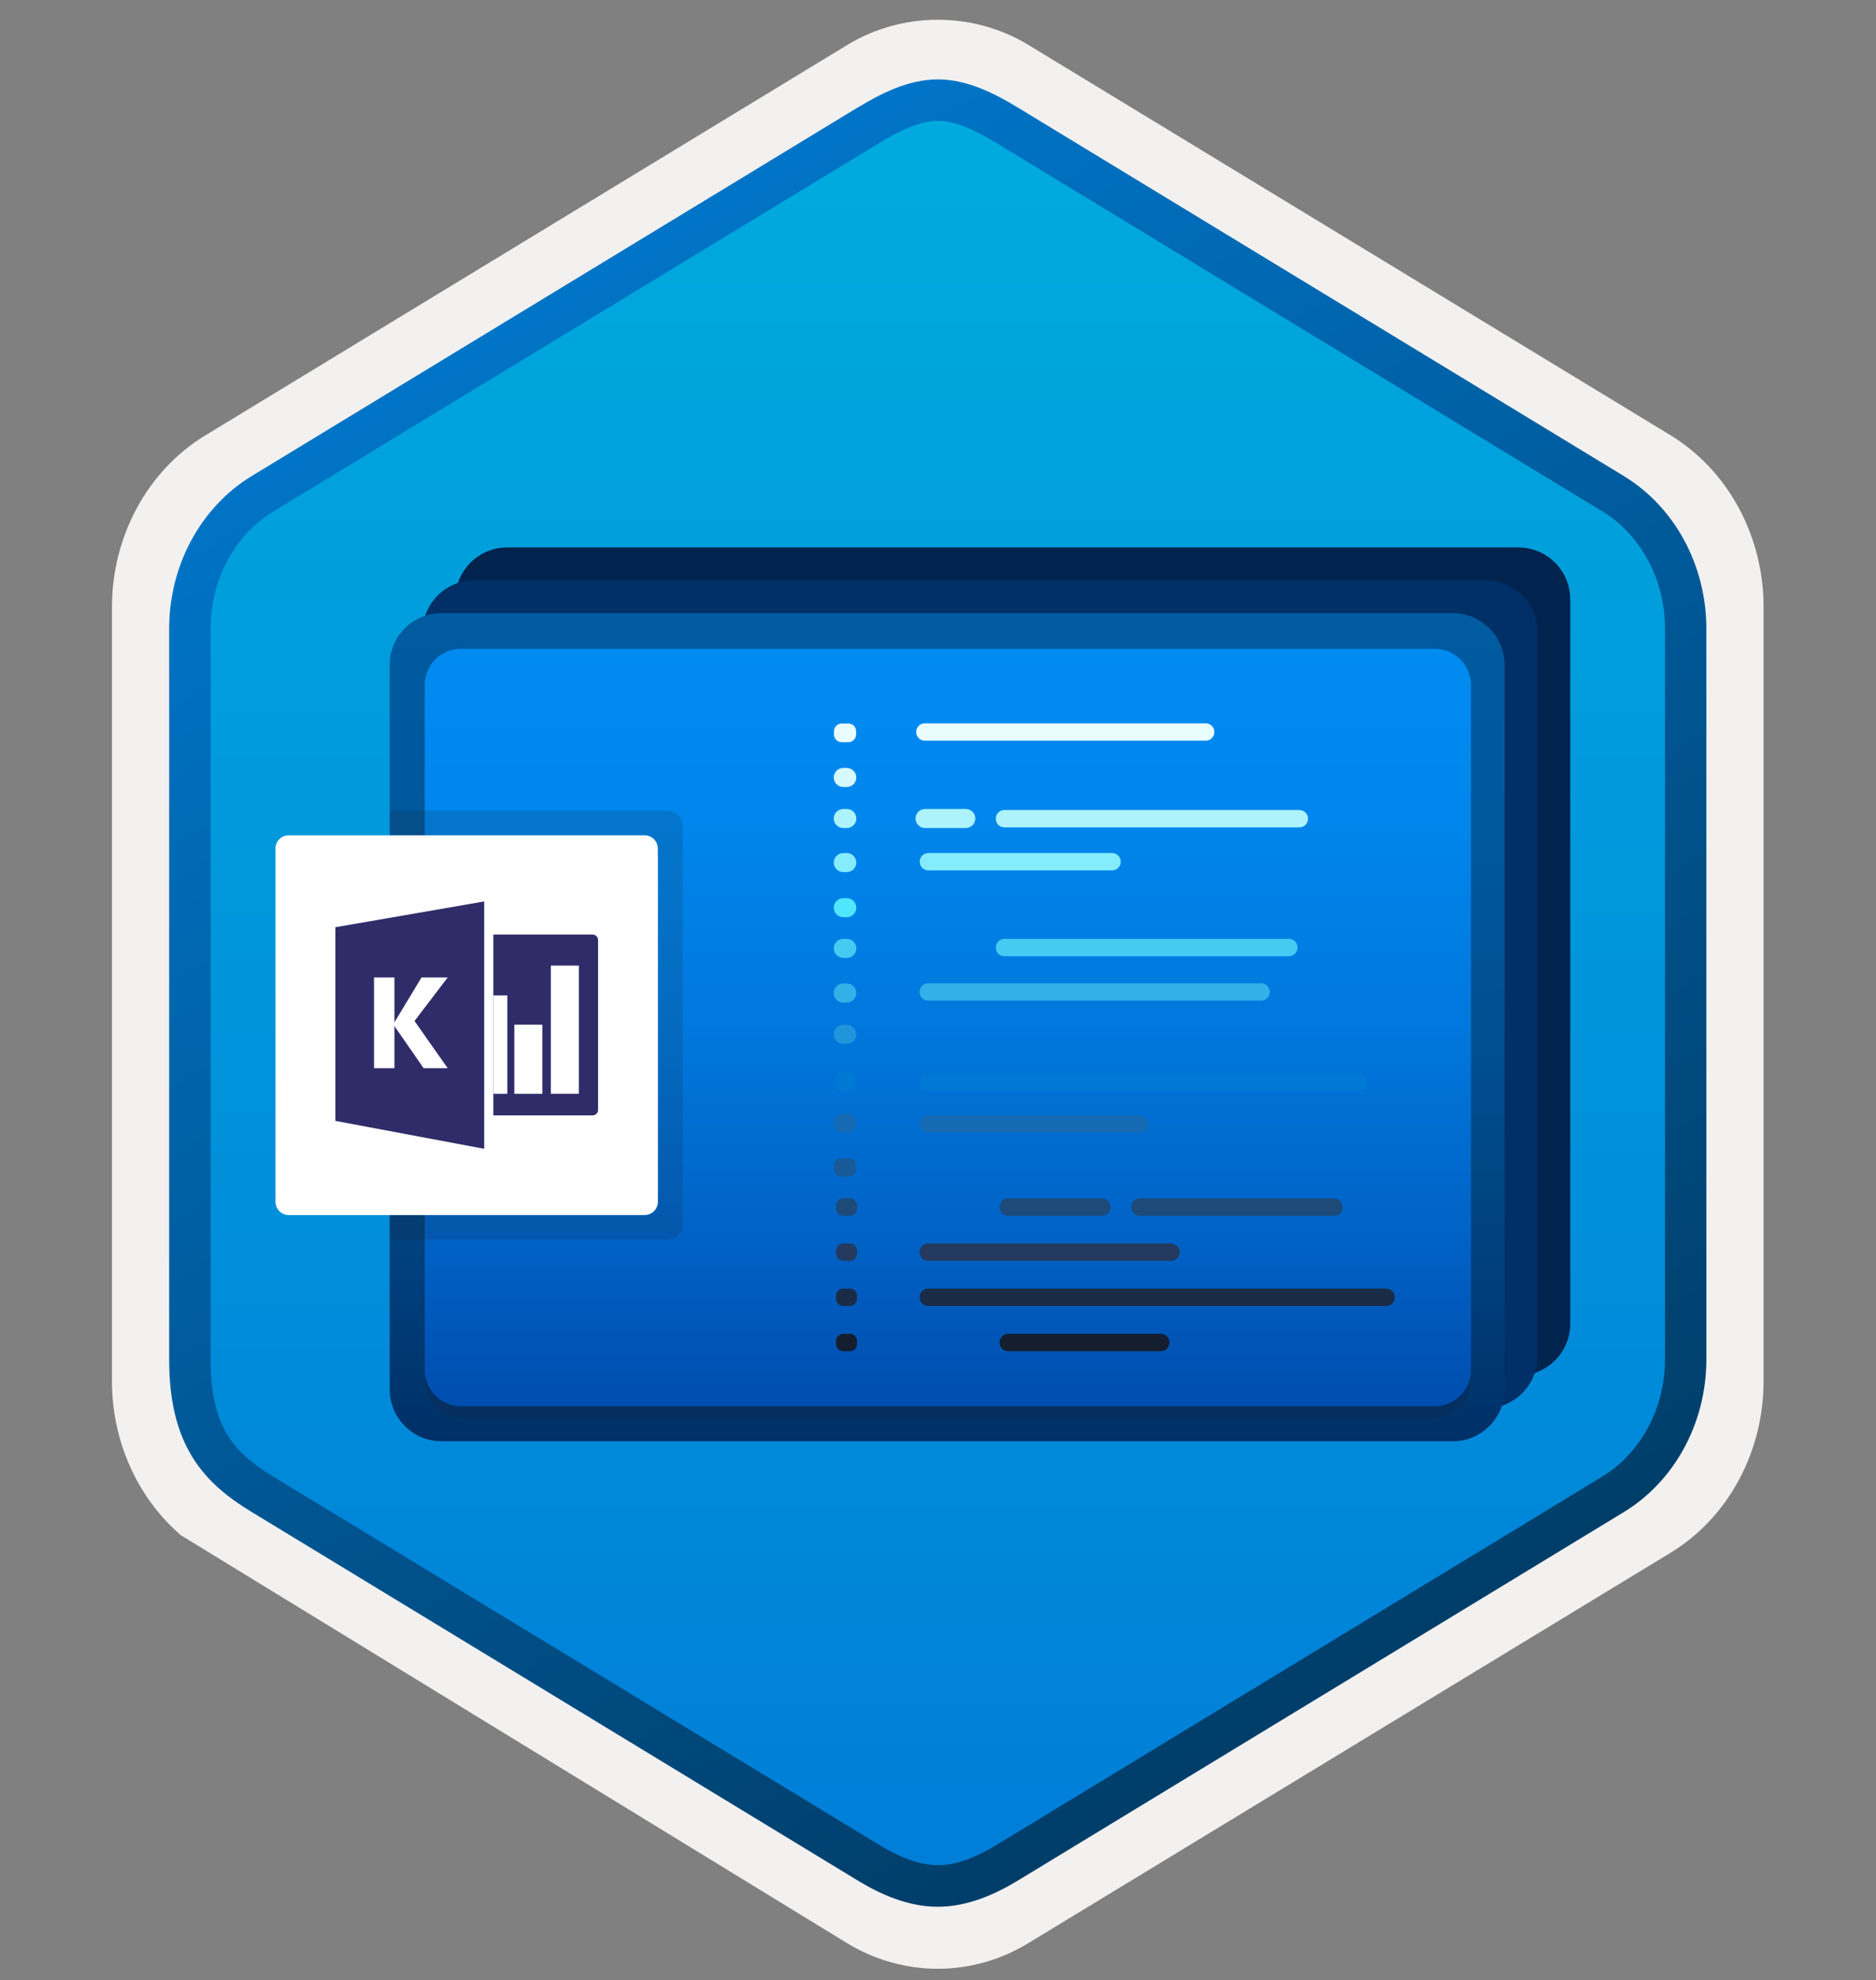 <svg width="181" height="191" viewBox="0 0 181 191" fill="none" xmlns="http://www.w3.org/2000/svg">
<rect x="0" y="0" width="181" height="191" fill="#808080" stroke="none"/>
<path d="M90.482 189.908C93.542 189.908 96.552 189.058 99.212 187.438L161.182 149.778C166.722 146.408 170.152 140.078 170.152 133.238V58.528C170.152 51.708 166.722 45.368 161.182 41.988L99.212 4.328C93.882 1.088 87.062 1.108 81.762 4.328L19.792 42.008C14.252 45.378 10.802 51.708 10.802 58.548V133.248C10.802 139.008 13.252 144.428 17.352 147.998V148.028L81.762 187.458C84.402 189.058 87.422 189.908 90.482 189.908ZM91.132 8.858C93.082 8.858 95.562 10.068 97.272 11.118L158.032 48.308C161.782 50.588 163.902 57.188 163.902 61.938L163.272 133.238C163.272 137.988 160.072 142.258 156.322 144.538L95.922 180.918C92.492 183.008 89.702 183.008 86.262 180.918L25.052 144.448C21.302 142.168 18.282 137.968 18.282 133.238V59.598C18.282 54.858 21.012 49.968 24.782 47.678L85.362 11.118C87.062 10.078 89.182 8.858 91.132 8.858Z" fill="#F2F1F0"/>
<path fill-rule="evenodd" clip-rule="evenodd" d="M98.382 12.438C95.932 10.938 93.212 10.188 90.482 10.188C87.752 10.188 85.032 10.948 82.582 12.438L26.452 46.768C21.432 49.838 18.322 55.588 18.322 61.838V129.938C18.322 136.168 21.422 141.938 26.452 145.008L82.582 179.338C85.032 180.838 87.752 181.588 90.482 181.588C93.212 181.588 95.932 180.848 98.382 179.338L154.512 145.008C159.532 141.938 162.642 136.168 162.642 129.938V61.838C162.642 55.608 159.542 49.858 154.512 46.768L98.382 12.438Z" fill="url(#paint0_linear_1224_3950)"/>
<path fill-rule="evenodd" clip-rule="evenodd" d="M90.482 11.658C92.162 11.658 94.052 12.528 96.112 13.778L154.582 49.318C158.232 51.538 160.642 55.808 160.642 60.638V131.118C160.642 135.938 158.232 140.218 154.582 142.438L96.122 177.978C94.162 179.168 92.242 179.918 90.492 179.918C88.742 179.918 86.822 179.168 84.862 177.978L26.382 142.448C24.372 141.218 22.922 140.018 21.942 138.408C20.962 136.808 20.322 134.588 20.322 131.128V60.648C20.322 55.818 22.732 51.548 26.382 49.328L84.842 13.788C86.932 12.538 88.792 11.658 90.482 11.658ZM98.192 181.408L156.652 145.868C161.572 142.878 164.632 137.258 164.632 131.128V60.648C164.632 54.518 161.572 48.898 156.652 45.908L98.192 10.368C96.082 9.088 93.372 7.658 90.482 7.658C87.582 7.658 84.872 9.098 82.782 10.358H82.772L24.302 45.908C19.382 48.898 16.322 54.518 16.322 60.648V131.128C16.322 135.088 17.062 138.078 18.522 140.488C19.982 142.888 22.042 144.488 24.302 145.858L82.762 181.398C84.982 182.748 87.652 183.928 90.472 183.928C93.292 183.928 95.972 182.758 98.192 181.408Z" fill="url(#paint1_linear_1224_3950)"/>
<path d="M146.494 52.804H48.938C46.173 52.804 43.931 55.045 43.931 57.81V127.682C43.931 130.447 46.173 132.688 48.938 132.688H146.494C149.259 132.688 151.5 130.447 151.5 127.682V57.81C151.5 55.045 149.259 52.804 146.494 52.804Z" fill="#00244D"/>
<path d="M143.326 55.972H45.769C43.005 55.972 40.763 58.214 40.763 60.978V130.85C40.763 133.615 43.005 135.856 45.769 135.856H143.326C146.091 135.856 148.332 133.615 148.332 130.85V60.978C148.332 58.214 146.091 55.972 143.326 55.972Z" fill="#003067"/>
<path d="M140.158 59.141H42.601C39.836 59.141 37.595 61.382 37.595 64.147V134.018C37.595 136.783 39.836 139.024 42.601 139.024H140.158C142.922 139.024 145.164 136.783 145.164 134.018V64.147C145.164 61.382 142.922 59.141 140.158 59.141Z" fill="url(#paint2_linear_1224_3950)"/>
<path opacity="0.15" d="M40.981 67.184V133.283C40.981 135.205 42.55 136.774 44.471 136.774H138.432C140.354 136.758 141.922 135.205 141.922 133.299V67.184C141.922 65.262 140.354 63.693 138.432 63.693H44.441C42.534 63.724 40.981 65.277 40.981 67.184Z" fill="#1F1D20"/>
<path d="M40.981 66.076V132.16C40.981 134.082 42.55 135.651 44.471 135.651H138.432C140.354 135.651 141.922 134.082 141.922 132.16V66.076C141.922 64.154 140.354 62.586 138.432 62.586H44.441C42.534 62.586 40.981 64.154 40.981 66.076Z" fill="url(#paint3_linear_1224_3950)"/>
<path opacity="0.15" d="M65.85 80.299V79.653C65.85 78.853 65.204 78.206 64.404 78.206H37.642C37.642 78.206 37.636 81.266 37.636 82.067V82.785V83.442L37.529 114.365C37.529 115.166 37.642 119.57 37.642 119.57H64.414C65.214 119.57 65.861 118.923 65.861 118.123V80.371C65.861 80.346 65.85 80.325 65.85 80.299Z" fill="#1F1D20"/>
<path d="M63.468 82.426V81.853C63.468 81.144 62.896 80.572 62.187 80.572H27.859C27.151 80.572 26.578 81.144 26.578 81.853V82.49V83.071V115.922C26.578 116.631 27.151 117.204 27.859 117.204H62.196C62.905 117.204 63.478 116.631 63.478 115.922V82.49C63.478 82.467 63.468 82.449 63.468 82.426Z" fill="white"/>
<path d="M46.717 110.813L32.355 108.12V89.441L46.717 86.955V110.813Z" fill="#2F2C69"/>
<path d="M57.172 107.591H47.599V90.146H57.172C57.465 90.146 57.701 90.382 57.701 90.674V107.063C57.701 107.355 57.465 107.591 57.172 107.591Z" fill="#2F2C69"/>
<path d="M48.95 96.02H47.599V105.507H48.95V96.02Z" fill="white"/>
<path d="M49.624 105.507H52.326V98.841H49.624V105.507Z" fill="white"/>
<path d="M53.147 105.506H55.849V93.141H53.147V105.506Z" fill="white"/>
<path d="M38.055 94.288H36.087V103.041H38.055V94.288Z" fill="white"/>
<path d="M43.194 103.039H40.873L37.937 98.809L40.668 94.288H43.194L39.993 98.486L43.194 103.039Z" fill="white"/>
<path d="M81.856 69.79H81.212C81.011 69.79 80.82 69.869 80.678 70.011C80.537 70.152 80.457 70.344 80.457 70.544V70.839C80.457 71.039 80.537 71.231 80.678 71.372C80.82 71.514 81.011 71.593 81.212 71.593H81.856C82.054 71.591 82.243 71.51 82.383 71.369C82.522 71.228 82.601 71.037 82.601 70.839V70.544C82.603 70.445 82.586 70.347 82.549 70.255C82.513 70.163 82.458 70.079 82.389 70.009C82.319 69.938 82.236 69.882 82.144 69.845C82.053 69.807 81.954 69.789 81.856 69.79V69.79Z" fill="#E9FCFE"/>
<path d="M81.699 74.077H81.359C81.115 74.077 80.881 74.174 80.708 74.347C80.535 74.519 80.439 74.753 80.439 74.997C80.439 75.241 80.535 75.475 80.708 75.648C80.881 75.82 81.115 75.917 81.359 75.917H81.699C81.943 75.917 82.177 75.82 82.35 75.648C82.522 75.475 82.619 75.241 82.619 74.997C82.619 74.753 82.522 74.519 82.35 74.347C82.177 74.174 81.943 74.077 81.699 74.077Z" fill="#D5F9FD"/>
<path d="M81.699 78.033H81.359C81.115 78.033 80.881 78.13 80.708 78.303C80.535 78.475 80.439 78.709 80.439 78.953C80.439 79.197 80.535 79.431 80.708 79.604C80.881 79.776 81.115 79.873 81.359 79.873H81.699C81.943 79.873 82.177 79.776 82.35 79.604C82.522 79.431 82.619 79.197 82.619 78.953C82.619 78.709 82.522 78.475 82.35 78.303C82.177 78.13 81.943 78.033 81.699 78.033Z" fill="#ACF3FD"/>
<path d="M81.699 82.284H81.359C81.115 82.284 80.881 82.381 80.708 82.553C80.535 82.726 80.439 82.96 80.439 83.204C80.439 83.448 80.535 83.682 80.708 83.854C80.881 84.027 81.115 84.124 81.359 84.124H81.699C81.943 84.124 82.177 84.027 82.35 83.854C82.522 83.682 82.619 83.448 82.619 83.204C82.619 82.96 82.522 82.726 82.35 82.553C82.177 82.381 81.943 82.284 81.699 82.284Z" fill="#84ECFD"/>
<path d="M81.699 86.635H81.359C81.115 86.635 80.881 86.732 80.708 86.905C80.535 87.078 80.439 87.311 80.439 87.555C80.439 87.799 80.535 88.034 80.708 88.206C80.881 88.379 81.115 88.475 81.359 88.475H81.699C81.943 88.475 82.177 88.379 82.35 88.206C82.522 88.034 82.619 87.799 82.619 87.555C82.619 87.311 82.522 87.078 82.35 86.905C82.177 86.732 81.943 86.635 81.699 86.635Z" fill="#50E6FF"/>
<path d="M81.699 90.564H81.359C81.115 90.564 80.881 90.661 80.708 90.833C80.535 91.006 80.439 91.24 80.439 91.484C80.439 91.728 80.535 91.962 80.708 92.135C80.881 92.307 81.115 92.404 81.359 92.404H81.699C81.943 92.404 82.177 92.307 82.35 92.135C82.522 91.962 82.619 91.728 82.619 91.484C82.619 91.24 82.522 91.006 82.35 90.833C82.177 90.661 81.943 90.564 81.699 90.564Z" fill="#45CAF2"/>
<path d="M81.699 94.87H81.359C81.115 94.87 80.881 94.967 80.708 95.139C80.535 95.312 80.439 95.546 80.439 95.79C80.439 96.034 80.535 96.268 80.708 96.44C80.881 96.613 81.115 96.71 81.359 96.71H81.699C81.943 96.71 82.177 96.613 82.35 96.44C82.522 96.268 82.619 96.034 82.619 95.79C82.619 95.546 82.522 95.312 82.35 95.139C82.177 94.967 81.943 94.87 81.699 94.87Z" fill="#32B0E7"/>
<path d="M81.699 98.844H81.359C81.115 98.844 80.881 98.941 80.708 99.114C80.535 99.286 80.439 99.52 80.439 99.764C80.439 100.008 80.535 100.242 80.708 100.415C80.881 100.587 81.115 100.684 81.359 100.684H81.699C81.943 100.684 82.177 100.587 82.35 100.415C82.522 100.242 82.619 100.008 82.619 99.764C82.619 99.52 82.522 99.286 82.35 99.114C82.177 98.941 81.943 98.844 81.699 98.844Z" fill="#2195DC"/>
<path d="M81.699 103.444H81.359C81.115 103.444 80.881 103.541 80.708 103.714C80.535 103.886 80.439 104.12 80.439 104.364C80.439 104.608 80.535 104.842 80.708 105.015C80.881 105.187 81.115 105.284 81.359 105.284H81.699C81.943 105.284 82.177 105.187 82.35 105.015C82.522 104.842 82.619 104.608 82.619 104.364C82.619 104.12 82.522 103.886 82.35 103.714C82.177 103.541 81.943 103.444 81.699 103.444Z" fill="#0078D4"/>
<path d="M81.699 107.419H81.359C81.115 107.419 80.881 107.516 80.708 107.688C80.535 107.861 80.439 108.095 80.439 108.339C80.439 108.583 80.535 108.817 80.708 108.99C80.881 109.162 81.115 109.259 81.359 109.259H81.699C81.943 109.259 82.177 109.162 82.35 108.99C82.522 108.817 82.619 108.583 82.619 108.339C82.619 108.095 82.522 107.861 82.35 107.688C82.177 107.516 81.943 107.419 81.699 107.419Z" fill="#156AB3"/>
<path d="M81.92 111.724H81.147C81.056 111.722 80.966 111.738 80.882 111.771C80.798 111.804 80.721 111.854 80.657 111.918C80.592 111.981 80.541 112.057 80.507 112.141C80.473 112.225 80.456 112.315 80.457 112.405V112.819C80.456 112.91 80.473 113 80.507 113.083C80.541 113.167 80.592 113.243 80.657 113.307C80.721 113.37 80.798 113.42 80.882 113.453C80.966 113.487 81.056 113.503 81.147 113.5H81.92C82.01 113.501 82.099 113.484 82.182 113.451C82.265 113.417 82.341 113.367 82.404 113.303C82.467 113.24 82.517 113.164 82.551 113.081C82.585 112.998 82.602 112.909 82.601 112.819V112.405C82.602 112.315 82.585 112.226 82.551 112.143C82.517 112.06 82.467 111.984 82.404 111.921C82.341 111.858 82.265 111.807 82.182 111.774C82.099 111.74 82.01 111.723 81.92 111.724V111.724Z" fill="#185A97"/>
<path d="M82.003 115.598H81.359C81.268 115.595 81.178 115.611 81.094 115.644C81.01 115.677 80.933 115.727 80.868 115.791C80.804 115.855 80.753 115.93 80.719 116.014C80.684 116.098 80.667 116.188 80.669 116.278V116.582C80.667 116.673 80.684 116.763 80.719 116.848C80.753 116.932 80.804 117.008 80.868 117.073C80.932 117.137 81.009 117.188 81.093 117.222C81.177 117.256 81.268 117.273 81.359 117.272H82.003C82.093 117.273 82.183 117.256 82.267 117.222C82.351 117.188 82.427 117.137 82.49 117.072C82.554 117.008 82.604 116.931 82.637 116.847C82.67 116.763 82.686 116.673 82.683 116.582V116.324C82.69 116.231 82.677 116.138 82.645 116.05C82.614 115.962 82.565 115.881 82.501 115.813C82.437 115.745 82.36 115.691 82.274 115.653C82.189 115.616 82.096 115.597 82.003 115.598V115.598Z" fill="#1D4A79"/>
<path d="M82.003 119.95H81.359C81.268 119.948 81.177 119.965 81.093 120C81.009 120.034 80.932 120.085 80.868 120.149C80.804 120.213 80.753 120.29 80.719 120.374C80.684 120.458 80.667 120.549 80.669 120.64V120.925C80.667 121.016 80.684 121.106 80.719 121.19C80.753 121.275 80.804 121.351 80.868 121.415C80.932 121.48 81.009 121.531 81.093 121.565C81.177 121.599 81.268 121.616 81.359 121.615H82.003C82.093 121.616 82.183 121.599 82.267 121.565C82.351 121.53 82.427 121.479 82.49 121.415C82.554 121.35 82.604 121.274 82.637 121.19C82.67 121.105 82.686 121.015 82.683 120.925V120.63C82.685 120.541 82.668 120.451 82.634 120.368C82.6 120.285 82.55 120.21 82.487 120.146C82.423 120.083 82.348 120.033 82.265 119.999C82.181 119.965 82.092 119.948 82.003 119.95V119.95Z" fill="#243A5E"/>
<path d="M82.003 124.301H81.359C81.268 124.3 81.177 124.317 81.093 124.351C81.009 124.385 80.932 124.436 80.868 124.5C80.804 124.565 80.753 124.641 80.719 124.726C80.684 124.81 80.667 124.9 80.669 124.991V125.295C80.667 125.385 80.684 125.475 80.719 125.559C80.753 125.643 80.804 125.719 80.868 125.782C80.933 125.846 81.01 125.896 81.094 125.929C81.178 125.962 81.268 125.978 81.359 125.976H82.003C82.092 125.977 82.181 125.96 82.265 125.926C82.348 125.892 82.423 125.842 82.487 125.779C82.55 125.715 82.6 125.64 82.634 125.557C82.668 125.474 82.685 125.384 82.683 125.295V124.991C82.686 124.901 82.67 124.811 82.637 124.726C82.604 124.642 82.554 124.565 82.49 124.501C82.427 124.436 82.351 124.386 82.267 124.351C82.183 124.317 82.093 124.3 82.003 124.301V124.301Z" fill="#1A2C45"/>
<path d="M82.003 128.662H81.359C81.268 128.661 81.177 128.678 81.093 128.712C81.009 128.746 80.932 128.797 80.868 128.862C80.804 128.926 80.753 129.002 80.719 129.087C80.684 129.171 80.667 129.261 80.669 129.352V129.647C80.667 129.738 80.684 129.828 80.719 129.912C80.753 129.996 80.804 130.073 80.868 130.137C80.932 130.202 81.009 130.252 81.093 130.287C81.177 130.321 81.268 130.338 81.359 130.337H82.003C82.093 130.338 82.183 130.321 82.267 130.287C82.351 130.252 82.427 130.201 82.49 130.137C82.554 130.072 82.604 129.996 82.637 129.911C82.67 129.827 82.686 129.737 82.683 129.647V129.352C82.686 129.262 82.67 129.172 82.637 129.087C82.604 129.003 82.554 128.926 82.49 128.862C82.427 128.798 82.351 128.747 82.267 128.712C82.183 128.678 82.093 128.661 82.003 128.662V128.662Z" fill="#141E2F"/>
<path d="M93.181 78.033H89.252C89.008 78.033 88.774 78.13 88.602 78.303C88.429 78.475 88.332 78.709 88.332 78.953C88.332 79.197 88.429 79.431 88.602 79.604C88.774 79.776 89.008 79.873 89.252 79.873H93.181C93.425 79.873 93.659 79.776 93.832 79.604C94.004 79.431 94.101 79.197 94.101 78.953C94.101 78.709 94.004 78.475 93.832 78.303C93.659 78.13 93.425 78.033 93.181 78.033Z" fill="#ACF3FD"/>
<path d="M116.329 69.772H89.234C89.123 69.769 89.013 69.789 88.911 69.83C88.808 69.871 88.715 69.933 88.636 70.011C88.558 70.089 88.497 70.183 88.455 70.285C88.414 70.388 88.394 70.498 88.397 70.609C88.394 70.719 88.414 70.829 88.455 70.932C88.497 71.035 88.558 71.128 88.636 71.206C88.715 71.284 88.808 71.346 88.911 71.387C89.013 71.428 89.123 71.448 89.234 71.446H116.329C116.439 71.447 116.548 71.426 116.651 71.385C116.753 71.343 116.845 71.281 116.923 71.203C117.001 71.125 117.063 71.033 117.105 70.93C117.146 70.828 117.167 70.719 117.166 70.609C117.166 70.387 117.078 70.174 116.921 70.017C116.764 69.86 116.551 69.772 116.329 69.772V69.772Z" fill="#E9FCFE"/>
<path d="M125.363 78.135H96.916C96.806 78.132 96.696 78.152 96.593 78.193C96.49 78.234 96.397 78.296 96.319 78.374C96.24 78.452 96.179 78.546 96.138 78.648C96.096 78.751 96.076 78.861 96.079 78.972C96.076 79.082 96.096 79.192 96.138 79.295C96.179 79.398 96.24 79.491 96.319 79.569C96.397 79.648 96.49 79.709 96.593 79.75C96.696 79.791 96.806 79.811 96.916 79.809H125.363C125.474 79.81 125.583 79.789 125.685 79.748C125.787 79.706 125.88 79.644 125.958 79.567C126.036 79.489 126.098 79.396 126.139 79.294C126.181 79.191 126.202 79.082 126.201 78.972C126.201 78.75 126.112 78.537 125.955 78.38C125.798 78.223 125.585 78.135 125.363 78.135V78.135Z" fill="#ACF3FD"/>
<path d="M107.294 82.284H89.574C89.464 82.282 89.355 82.303 89.253 82.345C89.15 82.387 89.058 82.448 88.98 82.526C88.902 82.604 88.84 82.697 88.798 82.799C88.757 82.901 88.736 83.011 88.737 83.121C88.736 83.231 88.757 83.341 88.798 83.443C88.84 83.545 88.902 83.638 88.98 83.716C89.058 83.794 89.15 83.855 89.253 83.897C89.355 83.939 89.464 83.959 89.574 83.958H107.294C107.404 83.959 107.514 83.939 107.616 83.897C107.718 83.855 107.811 83.794 107.889 83.716C107.967 83.638 108.028 83.545 108.07 83.443C108.112 83.341 108.132 83.231 108.131 83.121C108.131 82.899 108.043 82.686 107.886 82.529C107.729 82.372 107.516 82.284 107.294 82.284Z" fill="#84ECFD"/>
<path d="M124.351 90.564H96.916C96.806 90.561 96.696 90.581 96.593 90.623C96.49 90.664 96.397 90.725 96.319 90.803C96.24 90.882 96.179 90.975 96.138 91.078C96.096 91.18 96.076 91.29 96.079 91.401C96.076 91.512 96.096 91.622 96.138 91.725C96.179 91.827 96.24 91.921 96.319 91.999C96.397 92.077 96.49 92.139 96.593 92.18C96.696 92.221 96.806 92.241 96.916 92.238H124.351C124.462 92.24 124.571 92.219 124.673 92.177C124.775 92.135 124.868 92.074 124.946 91.996C125.024 91.918 125.086 91.825 125.127 91.723C125.169 91.621 125.19 91.511 125.189 91.401C125.191 91.29 125.171 91.18 125.13 91.078C125.089 90.975 125.027 90.882 124.949 90.803C124.871 90.725 124.777 90.664 124.675 90.623C124.572 90.581 124.462 90.561 124.351 90.564V90.564Z" fill="#45CAF2"/>
<path d="M121.674 94.851H89.556C89.445 94.849 89.335 94.869 89.233 94.91C89.13 94.951 89.037 95.013 88.958 95.091C88.88 95.169 88.819 95.263 88.777 95.365C88.736 95.468 88.716 95.578 88.719 95.689C88.716 95.799 88.736 95.909 88.777 96.012C88.819 96.115 88.88 96.208 88.958 96.286C89.037 96.364 89.13 96.426 89.233 96.467C89.335 96.508 89.445 96.528 89.556 96.526H121.674C121.784 96.527 121.894 96.506 121.996 96.465C122.098 96.423 122.191 96.361 122.269 96.283C122.347 96.205 122.408 96.112 122.45 96.01C122.492 95.908 122.512 95.799 122.511 95.689C122.511 95.466 122.423 95.254 122.266 95.097C122.109 94.939 121.896 94.851 121.674 94.851V94.851Z" fill="#32B0E7"/>
<path d="M131.049 103.564H89.556C89.446 103.561 89.337 103.581 89.235 103.622C89.133 103.662 89.04 103.723 88.962 103.8C88.884 103.878 88.822 103.97 88.78 104.071C88.738 104.173 88.718 104.282 88.719 104.392C88.716 104.503 88.736 104.613 88.777 104.715C88.819 104.818 88.88 104.911 88.958 104.99C89.037 105.068 89.13 105.129 89.233 105.171C89.335 105.212 89.445 105.232 89.556 105.229H131.049C131.16 105.232 131.27 105.212 131.372 105.171C131.475 105.129 131.568 105.068 131.647 104.99C131.725 104.911 131.786 104.818 131.828 104.715C131.869 104.613 131.889 104.503 131.886 104.392C131.887 104.282 131.867 104.173 131.825 104.071C131.783 103.97 131.721 103.878 131.643 103.8C131.565 103.723 131.472 103.662 131.37 103.622C131.268 103.581 131.159 103.561 131.049 103.564V103.564Z" fill="#0078D4"/>
<path d="M109.981 107.575H89.574C89.464 107.573 89.354 107.593 89.251 107.634C89.148 107.675 89.055 107.737 88.977 107.815C88.899 107.893 88.837 107.986 88.796 108.089C88.755 108.192 88.735 108.302 88.737 108.412C88.736 108.523 88.757 108.632 88.798 108.734C88.84 108.836 88.902 108.929 88.98 109.007C89.058 109.085 89.15 109.147 89.253 109.188C89.355 109.23 89.464 109.251 89.574 109.25H109.981C110.091 109.251 110.2 109.23 110.302 109.188C110.404 109.147 110.497 109.085 110.575 109.007C110.653 108.929 110.715 108.836 110.757 108.734C110.798 108.632 110.819 108.523 110.818 108.412C110.813 108.192 110.723 107.982 110.567 107.826C110.411 107.67 110.201 107.58 109.981 107.575Z" fill="#156AB3"/>
<path d="M106.291 115.598H97.275C97.164 115.595 97.054 115.615 96.952 115.656C96.849 115.698 96.756 115.759 96.677 115.837C96.599 115.916 96.538 116.009 96.496 116.112C96.455 116.214 96.435 116.324 96.438 116.435C96.436 116.545 96.457 116.655 96.499 116.757C96.541 116.859 96.602 116.952 96.68 117.03C96.758 117.108 96.851 117.169 96.953 117.211C97.055 117.253 97.165 117.274 97.275 117.272H106.31C106.42 117.274 106.529 117.253 106.631 117.211C106.734 117.169 106.826 117.108 106.904 117.03C106.982 116.952 107.044 116.859 107.086 116.757C107.127 116.655 107.148 116.545 107.147 116.435C107.147 116.324 107.125 116.213 107.081 116.11C107.038 116.008 106.975 115.914 106.895 115.836C106.815 115.758 106.721 115.697 106.617 115.656C106.514 115.615 106.403 115.595 106.291 115.598V115.598Z" fill="#1D4A79"/>
<path d="M128.703 115.598H109.981C109.87 115.595 109.76 115.615 109.657 115.656C109.554 115.698 109.461 115.759 109.383 115.837C109.305 115.916 109.243 116.009 109.202 116.112C109.161 116.214 109.141 116.324 109.143 116.435C109.141 116.546 109.161 116.656 109.202 116.758C109.243 116.861 109.305 116.954 109.383 117.033C109.461 117.111 109.554 117.173 109.657 117.214C109.76 117.255 109.87 117.275 109.981 117.272H128.703C128.814 117.275 128.924 117.255 129.026 117.214C129.129 117.173 129.222 117.111 129.301 117.033C129.379 116.954 129.44 116.861 129.482 116.758C129.523 116.656 129.543 116.546 129.54 116.435C129.535 116.214 129.446 116.004 129.29 115.848C129.134 115.692 128.924 115.603 128.703 115.598Z" fill="#1D4A79"/>
<path d="M112.98 119.949H89.556C89.445 119.947 89.335 119.967 89.233 120.008C89.13 120.049 89.037 120.111 88.958 120.189C88.88 120.267 88.819 120.361 88.777 120.463C88.736 120.566 88.716 120.676 88.719 120.787C88.716 120.897 88.736 121.007 88.777 121.11C88.819 121.213 88.88 121.306 88.958 121.384C89.037 121.463 89.13 121.524 89.233 121.565C89.335 121.606 89.445 121.626 89.556 121.624H112.98C113.09 121.625 113.199 121.604 113.302 121.563C113.404 121.521 113.497 121.459 113.575 121.381C113.652 121.303 113.714 121.211 113.756 121.108C113.797 121.006 113.818 120.897 113.817 120.787C113.812 120.566 113.723 120.356 113.567 120.2C113.411 120.044 113.2 119.954 112.98 119.949V119.949Z" fill="#243A5E"/>
<path d="M133.726 124.301H89.565C89.455 124.299 89.345 124.319 89.242 124.36C89.139 124.401 89.046 124.463 88.968 124.541C88.889 124.619 88.828 124.712 88.787 124.815C88.745 124.918 88.725 125.028 88.728 125.138C88.725 125.249 88.745 125.359 88.787 125.462C88.828 125.565 88.889 125.658 88.968 125.736C89.046 125.814 89.139 125.876 89.242 125.917C89.345 125.958 89.455 125.978 89.565 125.976H133.726C133.837 125.978 133.947 125.958 134.05 125.917C134.152 125.876 134.246 125.814 134.324 125.736C134.402 125.658 134.464 125.565 134.505 125.462C134.546 125.359 134.566 125.249 134.563 125.138C134.563 124.916 134.475 124.703 134.318 124.546C134.161 124.389 133.948 124.301 133.726 124.301V124.301Z" fill="#1A2C45"/>
<path d="M111.995 128.662H97.275C97.165 128.661 97.055 128.682 96.953 128.723C96.851 128.765 96.758 128.827 96.68 128.905C96.602 128.983 96.541 129.075 96.499 129.178C96.457 129.28 96.437 129.389 96.438 129.499C96.437 129.61 96.457 129.719 96.499 129.821C96.541 129.923 96.602 130.016 96.68 130.094C96.758 130.172 96.851 130.234 96.953 130.275C97.055 130.317 97.165 130.338 97.275 130.337H111.995C112.105 130.338 112.214 130.317 112.316 130.275C112.418 130.234 112.51 130.172 112.587 130.094C112.664 130.016 112.725 129.923 112.766 129.821C112.806 129.718 112.826 129.609 112.823 129.499C112.826 129.39 112.806 129.28 112.766 129.178C112.725 129.076 112.664 128.983 112.587 128.905C112.51 128.827 112.418 128.765 112.316 128.724C112.214 128.682 112.105 128.661 111.995 128.662V128.662Z" fill="#141E2F"/>
<defs>
<linearGradient id="paint0_linear_1224_3950" x1="90.482" y1="10.188" x2="90.482" y2="181.587" gradientUnits="userSpaceOnUse">
<stop stop-color="#00ABDE"/>
<stop offset="1" stop-color="#007ED8"/>
</linearGradient>
<linearGradient id="paint1_linear_1224_3950" x1="36.601" y1="4.979" x2="203.279" y2="287.31" gradientUnits="userSpaceOnUse">
<stop stop-color="#007ED8"/>
<stop offset="0.707" stop-color="#002D4C"/>
</linearGradient>
<linearGradient id="paint2_linear_1224_3950" x1="91.379" y1="139.024" x2="91.379" y2="58.998" gradientUnits="userSpaceOnUse">
<stop stop-color="#003067"/>
<stop offset="0.2" stop-color="#003F7C"/>
<stop offset="0.47" stop-color="#004F90"/>
<stop offset="0.74" stop-color="#00589D"/>
<stop offset="1" stop-color="#005BA1"/>
</linearGradient>
<linearGradient id="paint3_linear_1224_3950" x1="91.451" y1="135.651" x2="91.451" y2="62.586" gradientUnits="userSpaceOnUse">
<stop stop-color="#004DAE"/>
<stop offset="0.21" stop-color="#0061C4"/>
<stop offset="0.51" stop-color="#0078DD"/>
<stop offset="0.78" stop-color="#0086EC"/>
<stop offset="1" stop-color="#008BF1"/>
</linearGradient>
</defs>
</svg>
